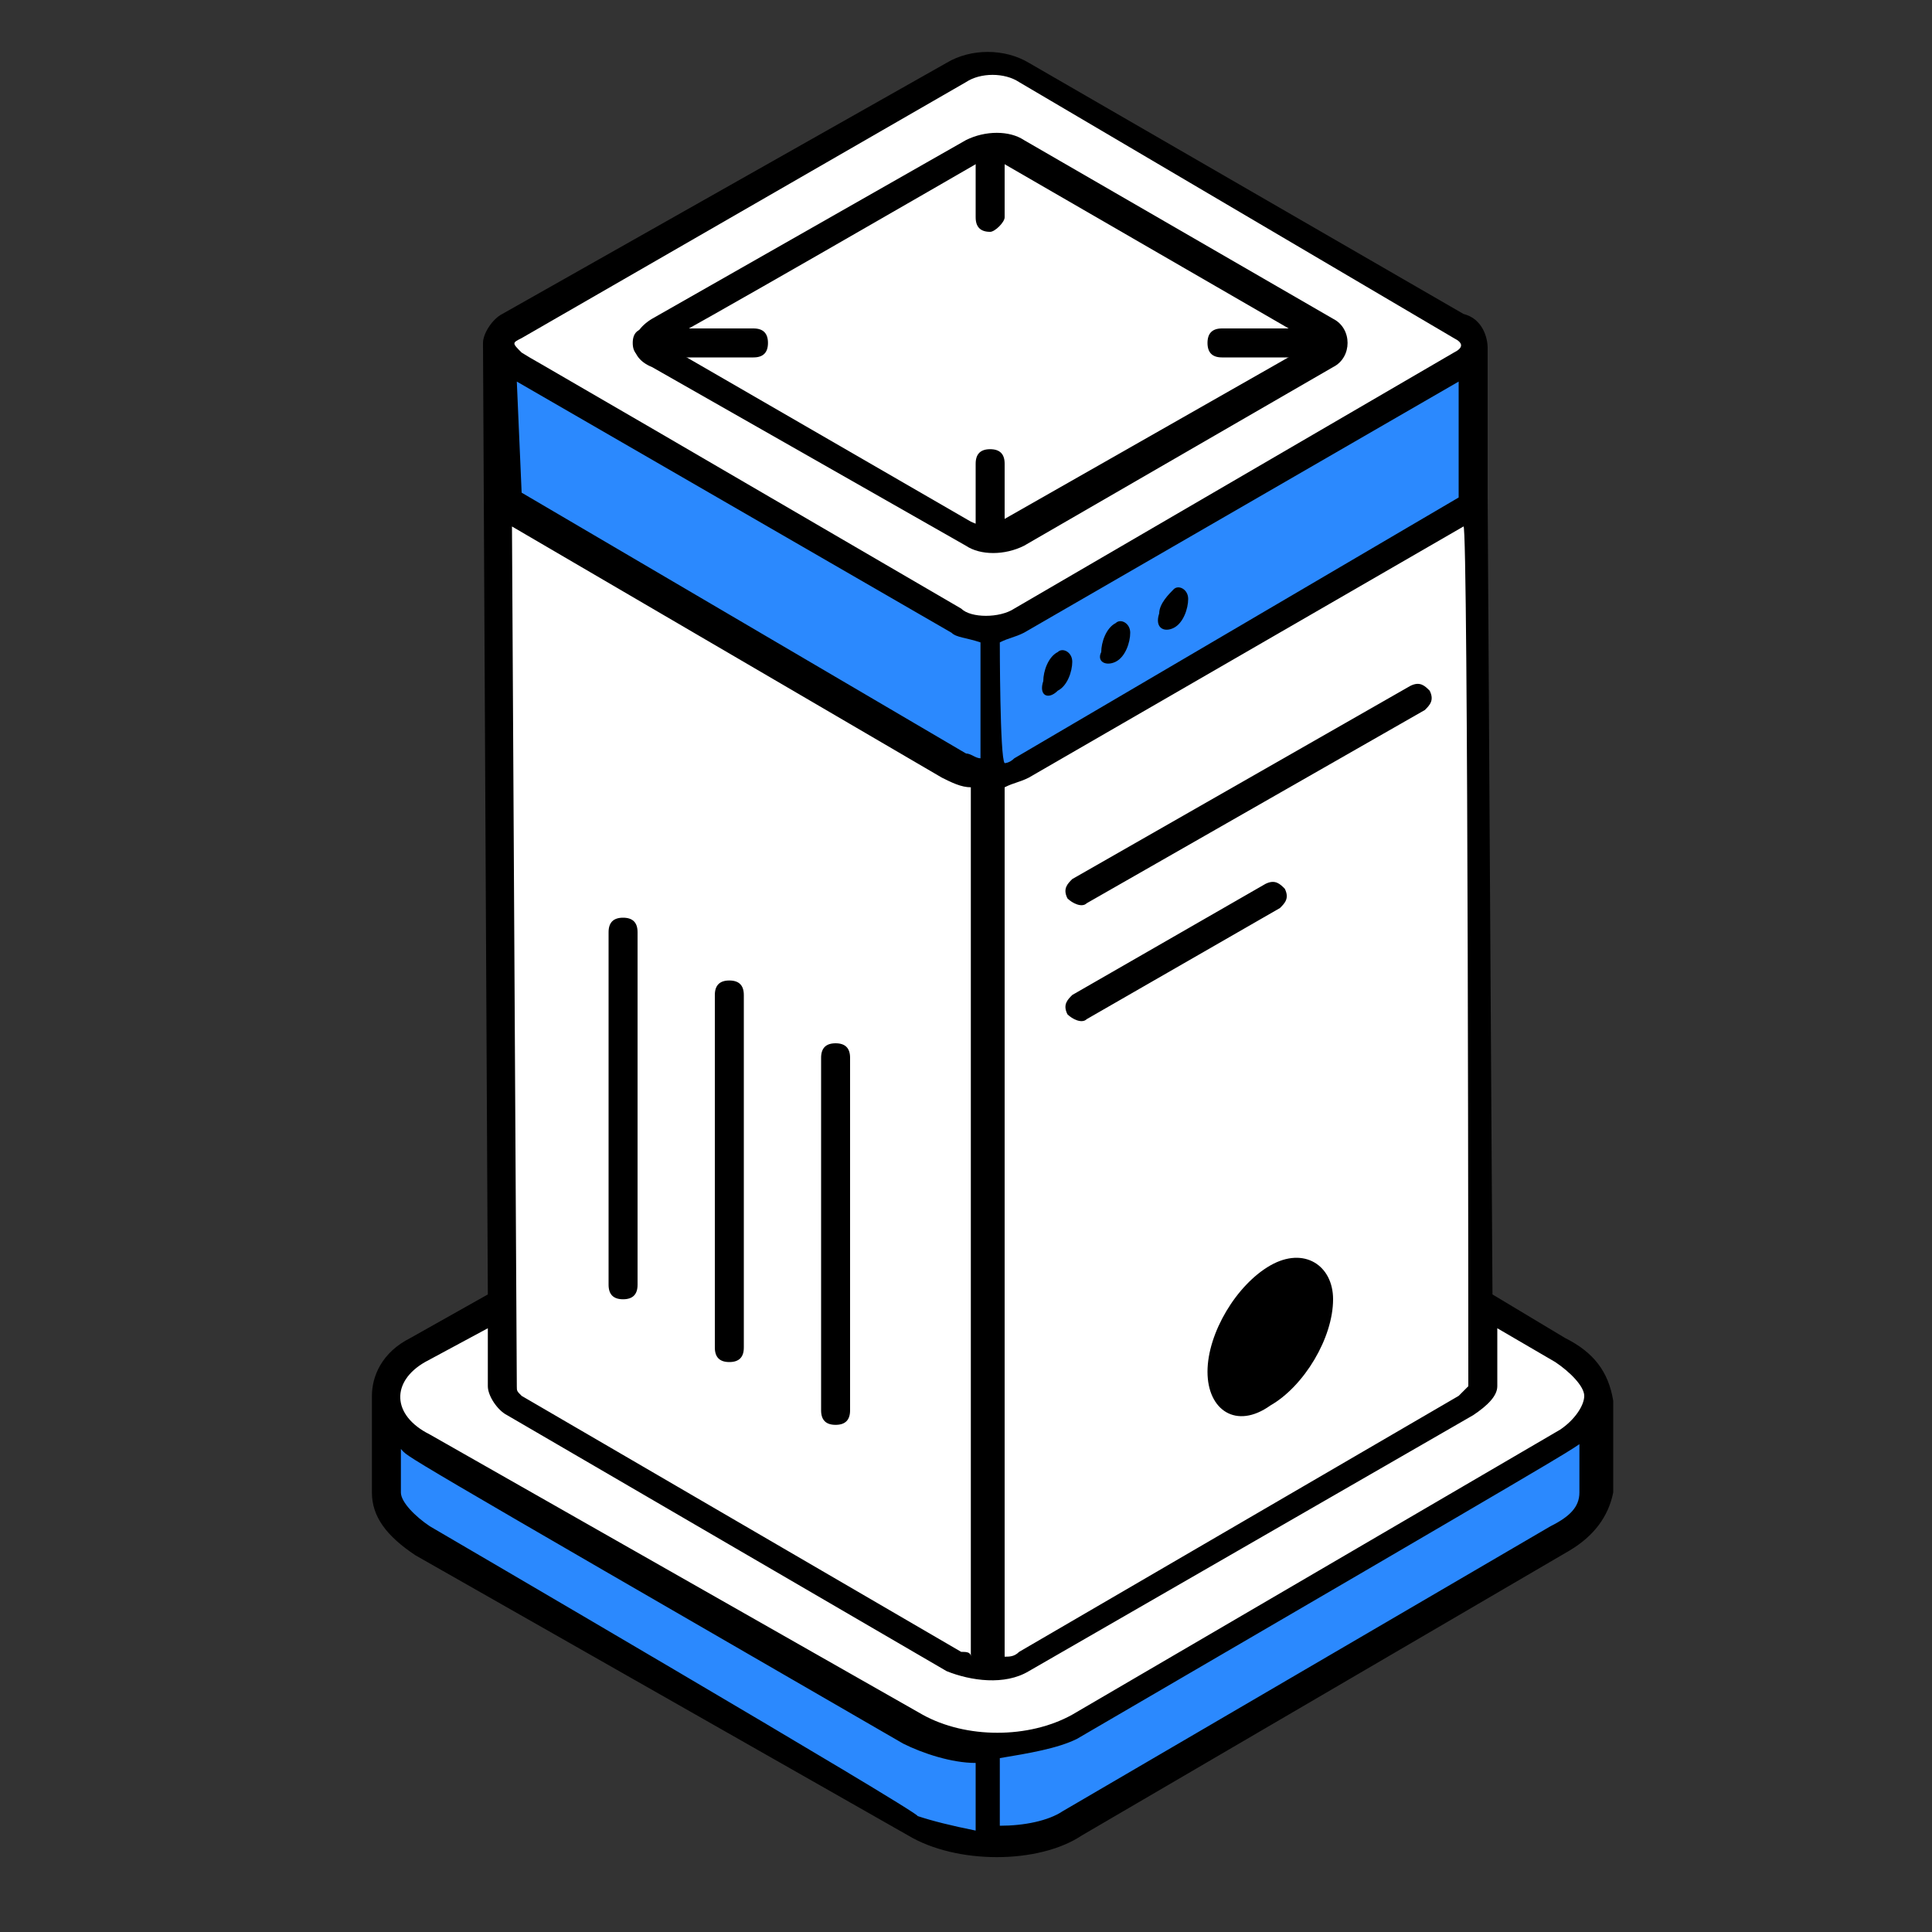 <?xml version="1.0" encoding="UTF-8"?>
<!-- Generator: Adobe Illustrator 26.0.0, SVG Export Plug-In . SVG Version: 6.00 Build 0)  -->
<svg xmlns="http://www.w3.org/2000/svg" xmlns:xlink="http://www.w3.org/1999/xlink" version="1.1" id="Livello_1" x="0px" y="0px" viewBox="0 0 40 40" style="enable-background:new 0 0 40 40;" xml:space="preserve">
<rect x="0" y="0" width="40" height="40" fill="#333333" stroke="none"/>
<style type="text/css">
	.st0{fill:#2B89FE;}
	.st1{fill:#FFFFFF;}
	.st2{fill:#ABD5FD;}
</style>
<path class="st0" d="M33,29v2c0,0.3-0.2,0.7-0.7,1l-10.1,5.8c-0.9,0.5-2.4,0.5-3.3,0L8.7,31.9c-0.5-0.3-0.7-0.6-0.7-1v-2  c0,0.3,0.2,0.7,0.7,1l10.1,5.9c0.9,0.5,2.4,0.5,3.3,0l10.1-5.9C32.8,29.7,33,29.3,33,29z"></path>
<path class="st1" d="M32.3,28c0.9,0.5,0.9,1.4,0,2l-10.1,5.8c-0.9,0.5-2.4,0.5-3.4,0L8.7,29.9c-0.9-0.5-0.9-1.4,0-2l10.1-5.8  c0.9-0.5,2.4-0.5,3.4,0L32.3,28z"></path>
<path class="st1" d="M30.6,28.7c0,0.2-0.1,0.3-0.3,0.4l-9.2,5.3c-0.4,0.2-1,0.2-1.4,0l-9.1-5.3c-0.2-0.1-0.3-0.2-0.3-0.4L10.4,7.1  c0,0.2,0.1,0.3,0.3,0.4l9.1,5.3c0.4,0.2,1,0.2,1.4,0l9.2-5.3c0.2-0.1,0.3-0.3,0.3-0.4C30.6,7.1,30.6,28.7,30.6,28.7z"></path>
<path class="st1" d="M10.7,6.7c-0.4,0.2-0.4,0.6,0,0.8l9.1,5.3c0.4,0.2,1,0.2,1.4,0l9.2-5.3c0.4-0.2,0.4-0.6,0-0.8l-9.1-5.3  c-0.4-0.2-1-0.2-1.4,0L10.7,6.7z"></path>
<path class="st0" d="M30.6,7.2v3.2l-9.5,5.5c-0.4,0.2-1,0.2-1.4,0l-9.4-5.4V7.2c0,0.1,0.1,0.2,0.3,0.3l9.1,5.3c0.4,0.2,1,0.2,1.4,0  l9.2-5.3C30.5,7.4,30.6,7.3,30.6,7.2z"></path>
<path class="st1" d="M13.6,6.9c-0.2,0.1-0.2,0.3,0,0.5l6.5,3.7c0.2,0.1,0.6,0.1,0.9,0l6.5-3.7c0.2-0.1,0.2-0.3,0-0.5l-6.5-3.7  c-0.2-0.1-0.6-0.1-0.9,0L13.6,6.9z"></path>
<path d="M15.6,7.4h-2.2c-0.2,0-0.3-0.1-0.3-0.3s0.1-0.3,0.3-0.3h2.2c0.2,0,0.3,0.1,0.3,0.3S15.8,7.4,15.6,7.4z M27.4,7.4h-2.1  c-0.2,0-0.3-0.1-0.3-0.3s0.1-0.3,0.3-0.3h2.1c0.2,0,0.3,0.1,0.3,0.3S27.5,7.4,27.4,7.4z M20.5,4.8c-0.2,0-0.3-0.1-0.3-0.3V3.1  c0-0.2,0.1-0.3,0.3-0.3c0.2,0,0.3,0.1,0.3,0.3v1.4C20.8,4.6,20.6,4.8,20.5,4.8z M20.5,11.4c-0.2,0-0.3-0.1-0.3-0.3V9.6  c0-0.2,0.1-0.3,0.3-0.3c0.2,0,0.3,0.1,0.3,0.3v1.5C20.8,11.2,20.6,11.4,20.5,11.4z"></path>
<g>
	<path class="st1" d="M26.3,26.7c0.1-0.1,0.1,0,0.1,0.1v1c0,0.1-0.1,0.1-0.1,0.2c-0.1,0.1-0.1,0-0.1-0.1v-1   C26.2,26.9,26.3,26.7,26.3,26.7z"></path>
	<path class="st1" d="M25.9,27.4L25.9,27.4c0.1,0,0.1,0.1,0.1,0.2c-0.2,0.2-0.2,0.5-0.1,0.7c0.1,0.2,0.2,0.2,0.5,0.1   c0.2-0.1,0.4-0.3,0.5-0.6c0.1-0.3,0.1-0.5-0.1-0.6c-0.1,0,0-0.1,0-0.2l0.1-0.1h0.1c0.2,0.2,0.2,0.5,0.1,0.9   c-0.1,0.3-0.3,0.7-0.6,0.8h-0.1c-0.3,0.2-0.5,0.1-0.6-0.2c-0.1-0.2-0.1-0.6,0.2-1C25.8,27.5,25.9,27.4,25.9,27.4z"></path>
</g>
<path class="st2" d="M29.4,14.4l-7,4 M26.3,18.6l-3.9,2.3"></path>
<path d="M32.4,27.7l-1.5-0.9l-0.1-16.5V7.2c0-0.2-0.1-0.6-0.5-0.7l-9-5.2c-0.5-0.3-1.2-0.3-1.7,0l-9.2,5.2C10.2,6.6,10,6.9,10,7.1  l0.1,19.7l-1.6,0.9c-0.6,0.3-0.8,0.8-0.8,1.2v2c0,0.5,0.3,0.9,0.9,1.3L18.8,38c1,0.6,2.7,0.6,3.6,0l10.1-5.9  c0.5-0.3,0.8-0.7,0.9-1.2V29C33.3,28.4,33,28,32.4,27.7z M30.4,28.7c0,0-0.1,0.1-0.2,0.2l-9.1,5.3c-0.1,0.1-0.2,0.1-0.3,0.1v-18  c0.2-0.1,0.3-0.1,0.5-0.2l9-5.2C30.4,10.8,30.4,28.7,30.4,28.7z M19.9,34.2l-9.1-5.3c-0.1-0.1-0.1-0.1-0.1-0.2l-0.1-17.8l8.9,5.2  c0.2,0.1,0.4,0.2,0.6,0.2v18C20.1,34.2,20,34.2,19.9,34.2z M10.7,7.9l9,5.2c0.1,0.1,0.3,0.1,0.6,0.2v2.4c-0.1,0-0.2-0.1-0.3-0.1  l-9.2-5.4L10.7,7.9L10.7,7.9z M20.7,13.3c0.2-0.1,0.3-0.1,0.5-0.2l9-5.2v2.4L21,15.7c-0.1,0.1-0.2,0.1-0.2,0.1  C20.7,15.7,20.7,13.3,20.7,13.3z M10.8,7l9.2-5.3c0.3-0.2,0.8-0.2,1.1,0L30.1,7c0.2,0.1,0.2,0.2,0,0.3L21,12.6  c-0.3,0.2-0.9,0.2-1.1,0c-12-7-8.1-4.7-9.1-5.3C10.6,7.1,10.6,7.1,10.8,7z M8.8,28.2l1.3-0.7v1.2c0,0.2,0.2,0.5,0.4,0.6l9.1,5.3  c0.5,0.2,1.2,0.3,1.7,0l9.2-5.3c0.3-0.2,0.5-0.4,0.5-0.6v-1.2l1.2,0.7c0.3,0.2,0.6,0.5,0.6,0.7c0,0.2-0.2,0.5-0.5,0.7l-10.1,5.9  c-0.9,0.5-2.2,0.5-3.1,0L8.9,29.7C8.1,29.3,8.1,28.6,8.8,28.2z M8.9,31.6c-0.3-0.2-0.6-0.5-0.6-0.7V30c0.2,0.2-0.5-0.2,10.4,6.1  c0.4,0.2,1,0.4,1.5,0.4v1.4c-0.5-0.1-0.9-0.2-1.2-0.3C19,37.5,8.9,31.6,8.9,31.6z M32.7,30.9c0,0.3-0.2,0.5-0.6,0.7l-10.1,5.9  c-0.3,0.2-0.8,0.3-1.3,0.3v-1.4c0.6-0.1,1.2-0.2,1.6-0.4c10.3-6,10.1-5.9,10.4-6.1C32.7,30,32.7,30.9,32.7,30.9z"></path>
<path d="M21.9,14.3c0.2-0.1,0.3-0.4,0.3-0.6s-0.2-0.3-0.3-0.2c-0.2,0.1-0.3,0.4-0.3,0.6C21.5,14.4,21.7,14.5,21.9,14.3z M23.1,13.7  c0.2-0.1,0.3-0.4,0.3-0.6s-0.2-0.3-0.3-0.2c-0.2,0.1-0.3,0.4-0.3,0.6C22.7,13.7,22.9,13.8,23.1,13.7z M24.3,13  c0.2-0.1,0.3-0.4,0.3-0.6s-0.2-0.3-0.3-0.2S24,12.5,24,12.7C23.9,13,24.1,13.1,24.3,13z M13.5,7.6l6.5,3.7c0.3,0.2,0.8,0.2,1.2,0  l6.4-3.7c0.2-0.1,0.3-0.3,0.3-0.5c0-0.2-0.1-0.4-0.3-0.5l-6.4-3.7c-0.3-0.2-0.8-0.2-1.2,0l-6.5,3.7C13,6.9,13,7.4,13.5,7.6z   M20.2,3.4c0.2-0.1,0.4-0.1,0.6,0l6.4,3.7l-6.5,3.7c-0.2,0.1-0.4,0.1-0.6,0l-6.4-3.7C13.8,7.1,20.2,3.4,20.2,3.4z M26.3,26.2  c-0.7,0.4-1.3,1.4-1.3,2.2s0.6,1.2,1.3,0.7c0.7-0.4,1.3-1.4,1.3-2.2C27.6,26.2,27,25.8,26.3,26.2z M12.9,19c-0.2,0-0.3,0.1-0.3,0.3  v7.3c0,0.2,0.1,0.3,0.3,0.3s0.3-0.1,0.3-0.3v-7.3C13.2,19.1,13.1,19,12.9,19z M15.1,20.3c-0.2,0-0.3,0.1-0.3,0.3v7.3  c0,0.2,0.1,0.3,0.3,0.3s0.3-0.1,0.3-0.3v-7.3C15.4,20.4,15.3,20.3,15.1,20.3z M17.3,21.6c-0.2,0-0.3,0.1-0.3,0.3v7.3  c0,0.2,0.1,0.3,0.3,0.3c0.2,0,0.3-0.1,0.3-0.3v-7.3C17.6,21.7,17.5,21.6,17.3,21.6z M22.5,18.7l7-4c0.1-0.1,0.2-0.2,0.1-0.4  c-0.1-0.1-0.2-0.2-0.4-0.1l-7,4c-0.1,0.1-0.2,0.2-0.1,0.4C22.2,18.7,22.4,18.8,22.5,18.7z M22.5,21.1l4-2.3c0.1-0.1,0.2-0.2,0.1-0.4  c-0.1-0.1-0.2-0.2-0.4-0.1l-4,2.3c-0.1,0.1-0.2,0.2-0.1,0.4C22.2,21.1,22.4,21.2,22.5,21.1z"></path>
</svg>
